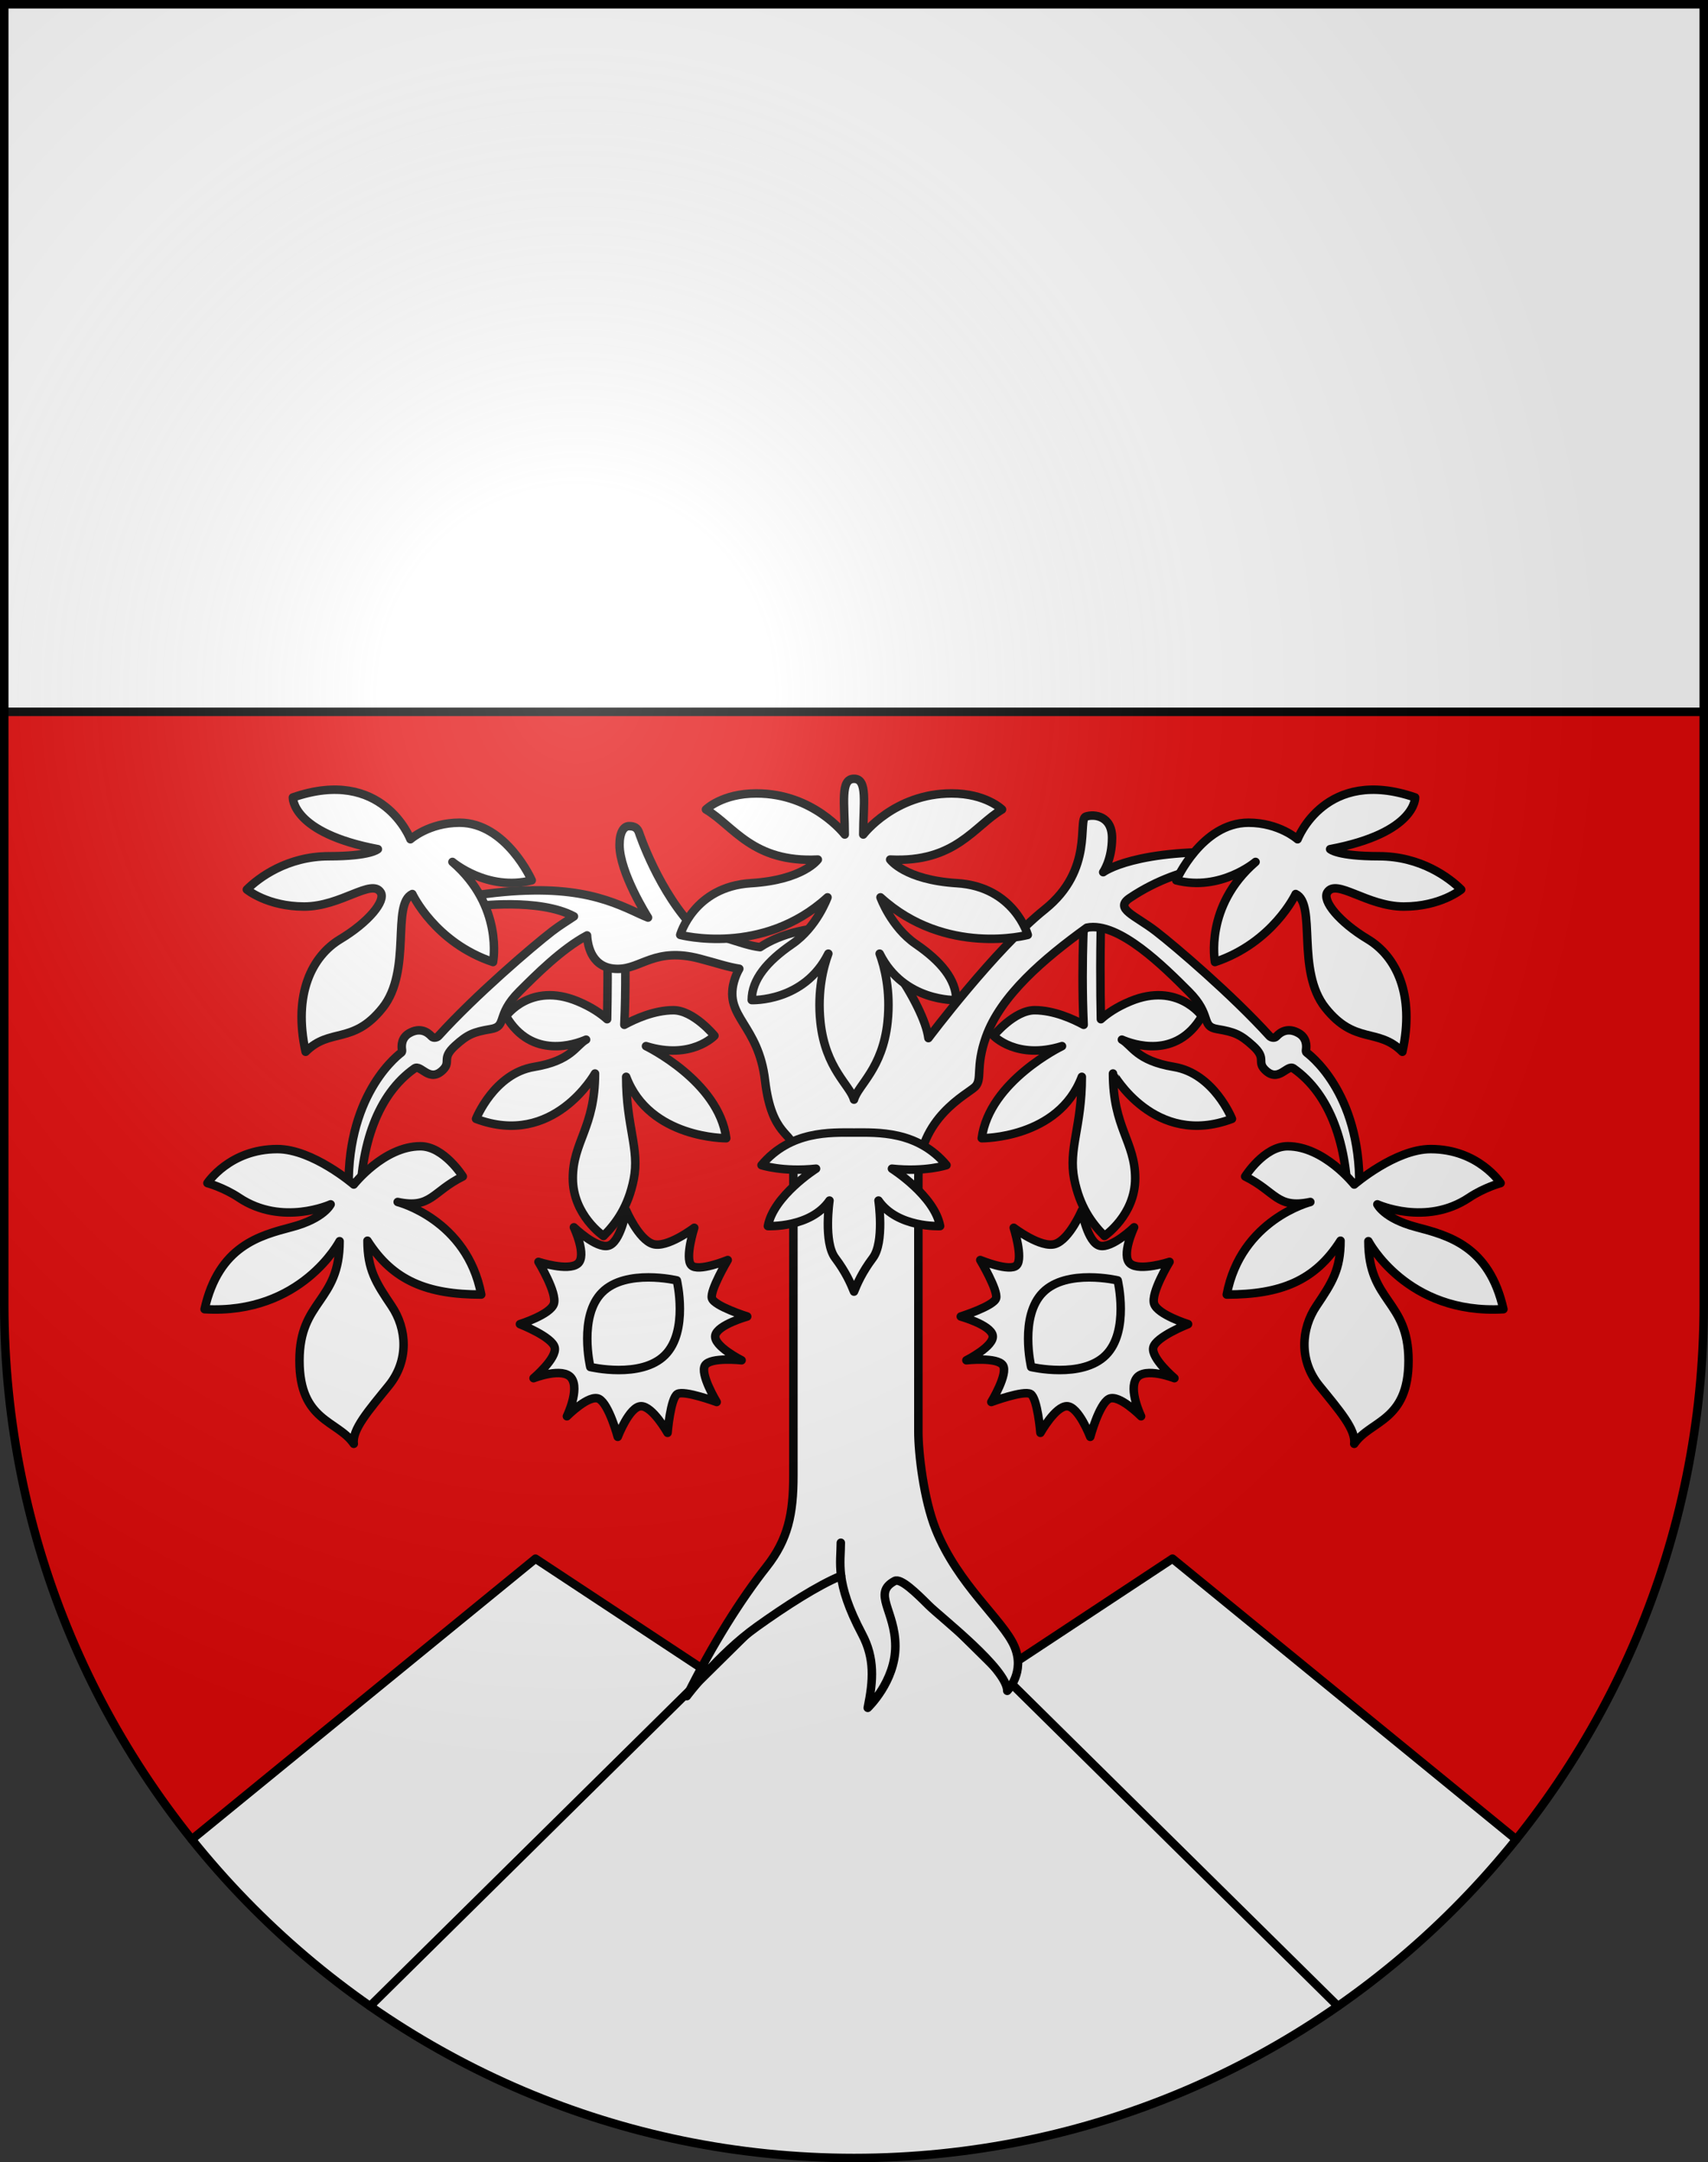 <?xml version="1.0" encoding="UTF-8" standalone="no"?>
<svg
   xmlns:dc="http://purl.org/dc/elements/1.1/"
   xmlns:cc="http://creativecommons.org/ns#"
   xmlns:rdf="http://www.w3.org/1999/02/22-rdf-syntax-ns#"
   xmlns:svg="http://www.w3.org/2000/svg"
   xmlns="http://www.w3.org/2000/svg"
   xmlns:xlink="http://www.w3.org/1999/xlink"
   xmlns:sodipodi="http://sodipodi.sourceforge.net/DTD/sodipodi-0.dtd"
   xmlns:inkscape="http://www.inkscape.org/namespaces/inkscape"
   height="763"
   width="603"
   version="1.0"
   id="svg20"
   sodipodi:version="0.32"
   inkscape:version="0.46"
   sodipodi:docname="Le_Mont-sur-Lausanne-coat_of_arms.svg"
   sodipodi:docbase="C:\Documents and Settings\Steve\Bureau\Blason Villages Suisse pour Wikipédia (par Delta-9)"
   inkscape:output_extension="org.inkscape.output.svg.inkscape">
  <rect width="100%" height="100%" fill="#333333" stroke="none"/>
  <defs
     id="defs29"><inkscape:perspective
   sodipodi:type="inkscape:persp3d"
   inkscape:vp_x="0 : 381.5 : 1"
   inkscape:vp_y="0 : 1000 : 0"
   inkscape:vp_z="603 : 381.5 : 1"
   inkscape:persp3d-origin="301.5 : 254.33333 : 1"
   id="perspective28" />
<linearGradient
   id="linearGradient2893">
  <stop
     style="stop-color:#ffffff;stop-opacity:0.314;"
     offset="0"
     id="stop2895" />
  <stop
     id="stop2897"
     offset="0.19"
     style="stop-color:#ffffff;stop-opacity:0.251;" />
  <stop
     style="stop-color:#6b6b6b;stop-opacity:0.125;"
     offset="0.6"
     id="stop2901" />
  <stop
     style="stop-color:#000000;stop-opacity:0.125;"
     offset="1"
     id="stop2899" />
</linearGradient>
<linearGradient
   id="linearGradient2955">
  <stop
     style="stop-color:white;stop-opacity:0;"
     offset="0"
     id="stop2965" />
  <stop
     style="stop-color:black;stop-opacity:0.646;"
     offset="1"
     id="stop2959" />
</linearGradient>
<radialGradient
   inkscape:collect="always"
   xlink:href="#linearGradient2893"
   id="radialGradient3236"
   gradientUnits="userSpaceOnUse"
   gradientTransform="matrix(1.215,1.531577e-24,1.464684e-23,1.267,-839.192,-490.489)"
   cx="858.042"
   cy="579.933"
   fx="858.042"
   fy="579.933"
   r="300" />
<inkscape:perspective
   id="perspective2720"
   inkscape:persp3d-origin="297.63751 : 280.63 : 1"
   inkscape:vp_z="595.27502 : 420.94501 : 1"
   inkscape:vp_y="0 : 1000 : 0"
   inkscape:vp_x="0 : 420.94501 : 1"
   sodipodi:type="inkscape:persp3d" />

	
	
	

	
	

		
	
		
		
		
		
	
		
		
		
		
	
			
			
		
			
			
			
			
			
			
		
			
			
		
			
			
		
				
				
			
				
				
			</defs>
  <sodipodi:namedview
     inkscape:window-height="968"
     inkscape:window-width="1280"
     inkscape:pageshadow="2"
     inkscape:pageopacity="0.0"
     guidetolerance="10.0"
     gridtolerance="10.0"
     objecttolerance="10.0"
     borderopacity="1.0"
     bordercolor="#666666"
     pagecolor="#ffffff"
     id="base"
     inkscape:zoom="0.92652193"
     inkscape:cx="173.53758"
     inkscape:cy="399.00713"
     inkscape:window-x="1280"
     inkscape:window-y="22"
     inkscape:current-layer="layer2"
     showgrid="false"
     showguides="true"
     inkscape:guide-bbox="true">
    <sodipodi:guide
       orientation="horizontal"
       position="761.5"
       id="guide1885" />
    <sodipodi:guide
       orientation="vertical"
       position="1.5"
       id="guide1887" />
    <sodipodi:guide
       orientation="horizontal"
       position="1.5"
       id="guide1889" />
    <sodipodi:guide
       orientation="vertical"
       position="601.5"
       id="guide1891" />
    <sodipodi:guide
       orientation="vertical"
       position="301.501"
       id="guide1893" />
  </sodipodi:namedview>
  <desc
     id="desc22">Coat of Arms of Canton of Freiburg (Fribourg)</desc>
  <g
     inkscape:groupmode="layer"
     id="layer1"
     inkscape:label="Fond écu"
     style="opacity:1;display:inline"
     sodipodi:insensitive="true">
    <path
       d="M 1.5,1.5 L 1.5,460.369 C 1.5,626.68 135.814,761.5 301.5,761.5 C 467.188,761.5 601.5,626.68 601.5,460.369 L 601.5,1.5 L 1.5,1.5 z"
       id="path2866"
       style="opacity:1;fill:#ffffff" />
    <path
       d="M 1.5,251.188 L 1.5,460.369 C 1.5,626.68 135.814,761.5 301.5,761.5 C 467.188,761.5 601.5,626.68 601.5,460.369 L 601.5,251.188 L 1.5,251.188 z"
       id="path2868"
       style="opacity:1;fill:#e20909" />
  </g>
  <g
     inkscape:groupmode="layer"
     id="layer2"
     inkscape:label="Meubles"
     style="opacity:1;display:inline"
     sodipodi:insensitive="true">
    <g
       id="g2886">
      <path
         id="path2663"
         d="M 67.728,649.079 C 122.717,717.626 206.997,761.5 301.499,761.5 C 396.002,761.5 480.282,717.626 535.27,649.079 L 413.945,550.016 L 301.499,624.199 L 189.053,550.016 L 67.728,649.079 z"
         style="fill:#ffffff" />
      <path
         id="path2665"
         d="M 535.271,649.079 L 413.946,550.016 L 301.5,624.199 L 189.054,550.016 L 67.728,649.079"
         style="fill:none;stroke:#000000;stroke-width:3;stroke-linecap:round;stroke-linejoin:round" />
      <path
         id="path2667"
         d="M 472.341,707.909 L 301.499,539.245 L 130.657,707.908 C 179.141,741.686 238.011,761.5 301.499,761.5 C 364.988,761.499 423.858,741.686 472.341,707.909 z"
         style="fill:#ffffff" />
      <path
         id="path2669"
         d="M 472.341,707.909 L 301.499,539.245 L 130.657,707.908"
         style="fill:none;stroke:#000000;stroke-width:3;stroke-linecap:round;stroke-linejoin:round" />
    </g>
    <g
       id="g2870">
      <path
         style="fill:#ffffff;stroke:#000000;stroke-width:3;stroke-linecap:round;stroke-linejoin:round"
         d="M 434.934,394.817 C 434.934,394.817 428.601,378.817 414.434,376.484 C 401.218,374.307 399.677,368.869 396.08,366.863 C 399.784,368.48 415.296,374.046 424.35,358.567 C 424.35,358.567 415.756,346.423 399.1,353.317 C 394.114,355.381 390.792,357.74 388.665,359.652 C 388.462,350.193 388.311,334.356 388.933,316.649 L 383.1,317.482 C 383.1,317.482 381.515,337.857 382.582,361.629 C 378.863,359.606 372.029,356.482 365.267,356.482 C 358.1,356.482 350.767,365.482 350.767,365.482 C 350.767,365.482 358.934,374.149 374.934,369.149 C 374.934,369.149 349.266,381.482 346.6,401.649 C 346.6,401.649 373.685,401.899 381.934,379.982 C 381.934,397.649 377.112,405.375 379.267,416.149 C 381.184,425.732 385.351,431.566 389.934,436.149 C 389.934,436.149 400.767,428.816 400.767,415.816 C 400.767,402.816 392.934,397.983 392.934,378.816 C 392.934,378.817 407.601,405.151 434.934,394.817 z"
         id="path2675" />
      <path
         style="fill:#ffffff;stroke:#000000;stroke-width:3;stroke-linecap:round;stroke-linejoin:round"
         d="M 228.065,369.15 C 244.065,374.15 252.232,365.483 252.232,365.483 C 252.232,365.483 244.899,356.483 237.732,356.483 C 230.969,356.483 224.135,359.607 220.417,361.63 C 221.006,348.512 220.787,336.438 220.473,328.242 L 214.346,326.71 C 214.627,340.259 214.498,352.028 214.335,359.652 C 212.208,357.74 208.887,355.381 203.9,353.317 C 187.244,346.423 178.65,358.567 178.65,358.567 C 187.704,374.046 203.215,368.48 206.92,366.863 C 203.323,368.869 201.782,374.307 188.566,376.484 C 174.399,378.817 168.066,394.817 168.066,394.817 C 195.399,405.15 210.066,378.817 210.066,378.817 C 210.066,397.984 202.233,402.817 202.233,415.817 C 202.233,428.817 213.066,436.15 213.066,436.15 C 217.649,431.567 221.816,425.733 223.733,416.15 C 225.888,405.376 221.066,397.65 221.066,379.983 C 229.315,401.9 256.4,401.65 256.4,401.65 C 253.733,381.484 228.065,369.15 228.065,369.15 z"
         id="path2677" />
      <path
         style="fill:#ffffff;stroke:#000000;stroke-width:3;stroke-linecap:round;stroke-linejoin:round"
         d="M 461.301,371.419 C 461.063,371.238 461.02,370.866 461.088,370.407 C 461.288,369.074 461.328,366.261 458.6,364.649 C 454.703,362.347 452.006,364.216 450.639,365.725 C 449.951,366.483 448.673,366.109 448.197,365.584 C 435.014,351.067 415.177,334.118 408.1,328.649 C 400.767,322.982 393.246,320.696 398.85,316.899 C 418.1,303.899 438.35,304.649 438.35,304.649 L 438.35,300.899 C 400.85,299.149 389.475,307.774 389.475,307.774 C 389.475,307.774 392.6,303.399 392.6,295.649 C 392.6,287.899 386.35,287.149 383.35,288.149 C 380.35,289.149 386.35,306.899 368.85,320.899 C 351.35,334.899 327.767,366.316 327.767,366.316 C 326.434,354.816 307.6,326.816 299.499,326.816 C 286.276,326.816 275.532,329.424 268.348,334.231 C 264.853,333.786 261.804,332.76 254.849,330.524 C 251.921,329.583 248.964,328.964 245.905,328.36 L 245.906,328.36 C 232.603,315.056 225.599,293.774 225.599,293.774 C 225.023,292.148 223.974,291.524 222.099,291.524 C 220.224,291.524 218.724,293.649 218.724,298.149 C 218.724,307.953 228.641,323.564 228.783,323.788 C 227.82,323.4 226.846,322.99 225.849,322.524 C 214.599,317.274 200.474,310.774 165.724,316.274 L 167.599,319.816 C 167.599,319.816 190.319,316.762 202.626,323.372 C 200.513,324.821 197.693,326.489 194.898,328.649 C 187.821,334.118 167.984,351.067 154.801,365.584 C 154.324,366.109 153.046,366.482 152.359,365.725 C 150.992,364.217 148.296,362.347 144.398,364.649 C 141.669,366.261 141.71,369.073 141.91,370.407 C 141.978,370.865 141.935,371.238 141.697,371.419 C 138.845,373.584 120.475,389.018 123.398,425.316 L 127.148,425.649 C 127.148,403.899 133.453,386.088 146.336,377.024 C 148.586,375.441 151.614,382.309 156.399,377.524 C 159.399,374.524 155.644,373.594 160.69,369.007 C 165.09,365.007 167.232,364.149 173.232,363.149 C 179.232,362.149 174.899,358.316 183.315,349.899 C 189.017,344.197 198.334,334.829 207.255,330.088 C 207.476,333.969 209.035,341.899 218.1,341.899 C 226.475,341.899 231.235,334.161 246.975,338.274 C 253.235,339.91 256.516,341.126 261.007,341.857 C 260.179,343.306 259.536,344.847 259.1,346.482 C 255.767,358.982 267.767,361.482 270.1,381.315 C 272.433,401.148 280.1,399.648 280.1,405.398 C 280.1,405.398 280.1,487.898 280.1,520.648 C 280.1,534.148 278.257,543.176 270.6,552.898 C 261.475,564.483 251.587,580.136 242.475,598.523 C 242.475,598.523 253.273,583.985 267.179,574.035 C 277.223,566.847 288.821,559.367 296.941,556.065 C 297.569,560.998 299.417,567.329 304.35,576.648 C 308.85,585.148 308.35,592.898 306.35,602.648 C 306.35,602.648 316.1,593.398 316.1,580.898 C 316.1,568.398 307.835,562.185 315.85,557.898 C 318.002,556.747 323.558,562.178 327.811,566.431 C 332.064,570.684 355.6,588.898 355.6,596.648 C 355.6,596.648 362.1,590.148 358.1,580.898 C 354.1,571.648 338.194,559.257 330.35,539.648 C 326.1,529.023 324.225,512.773 324.225,505.273 C 324.225,505.273 324.225,436.315 324.225,415.315 C 324.225,394.315 341.6,386.148 344.267,383.482 C 346.934,380.816 344.267,376.649 348.1,365.899 C 353.29,351.344 368.371,338.4 383.704,327.357 L 383.704,327.357 C 394.975,325.065 411.268,341.482 419.684,349.899 C 428.1,358.316 423.767,362.149 429.767,363.149 C 435.767,364.149 437.909,365.006 442.309,369.007 C 447.355,373.594 443.6,374.524 446.6,377.524 C 451.384,382.309 454.413,375.441 456.663,377.024 C 469.546,386.088 475.851,403.899 475.851,425.649 L 479.601,425.316 C 482.523,389.018 464.152,373.584 461.301,371.419 z"
         id="path2681" />
      <path
         style="fill:none;stroke:#000000;stroke-width:3;stroke-linecap:round"
         d="M 296.85,544.4 C 296.85,547.937 296.342,551.368 296.941,556.067"
         id="path2683" />
      <path
         style="fill:#ffffff;stroke:#000000;stroke-width:3;stroke-linecap:round;stroke-linejoin:round"
         d="M 478.101,417.984 C 478.101,417.984 467.435,404.484 454.601,404.484 C 446.267,404.484 439.601,415.151 439.601,415.151 C 450.434,420.485 450.768,426.651 462.601,424.151 C 462.601,424.151 438.101,430.318 433.101,456.818 C 452.101,456.818 464.267,451.985 473.267,437.818 C 473.267,447.985 470.268,452.651 464.768,460.818 C 459.268,468.985 458.602,480.152 465.768,488.985 C 472.934,497.818 478.768,504.485 478.101,509.485 C 483.768,501.151 497.268,501.651 497.268,480.151 C 497.268,458.651 483.101,459.652 483.101,437.985 C 483.101,437.985 496.602,463.985 530.768,461.985 C 525.768,439.651 511.267,435.985 499.934,432.985 C 488.601,429.985 486.268,424.985 486.268,424.985 C 486.268,424.985 503.369,432.804 518.601,422.651 C 524.101,418.985 529.768,417.485 529.768,417.485 C 529.768,417.485 521.934,405.485 505.101,405.485 C 492.601,405.483 478.101,417.984 478.101,417.984 z"
         id="path2687" />
      <path
         style="fill:#ffffff;stroke:#000000;stroke-width:3;stroke-linecap:round;stroke-linejoin:round"
         d="M 124.898,417.984 C 124.898,417.984 135.564,404.484 148.398,404.484 C 156.732,404.484 163.398,415.151 163.398,415.151 C 152.565,420.485 152.231,426.651 140.398,424.151 C 140.398,424.151 164.898,430.318 169.898,456.818 C 150.898,456.818 138.732,451.985 129.732,437.818 C 129.732,447.985 132.731,452.651 138.231,460.818 C 143.731,468.985 144.397,480.152 137.231,488.985 C 130.065,497.818 124.231,504.485 124.898,509.485 C 119.231,501.151 105.731,501.651 105.731,480.151 C 105.731,458.651 119.898,459.652 119.898,437.985 C 119.898,437.985 106.397,463.985 72.231,461.985 C 77.231,439.651 91.732,435.985 103.065,432.985 C 114.398,429.985 116.731,424.985 116.731,424.985 C 116.731,424.985 99.63,432.804 84.398,422.651 C 78.898,418.985 73.231,417.485 73.231,417.485 C 73.231,417.485 81.065,405.485 97.898,405.485 C 110.398,405.483 124.898,417.984 124.898,417.984 z"
         id="path2689" />
      <path
         style="fill:#ffffff;stroke:#000000;stroke-width:3;stroke-linecap:round;stroke-linejoin:round"
         d="M 458.1,296.15 C 458.1,296.15 467.85,270.4 499.6,281.4 C 499.6,281.4 500.1,293.9 469.6,299.65 C 469.6,299.65 472.1,302.15 486.85,302.15 C 501.6,302.15 511.725,309.775 515.85,313.9 C 515.85,313.9 508.6,319.9 495.6,319.9 C 482.6,319.9 471.76,309.843 468.6,314.9 C 466.725,317.9 472.85,325.4 482.85,331.4 C 492.85,337.4 499.601,350.817 495.101,371.15 C 486.434,362.483 478.434,368.817 467.934,355.65 C 457.434,342.483 464.934,318.983 457.434,315.483 C 457.434,315.483 449.434,332.65 428.934,339.483 C 428.934,339.483 425.1,319.816 443.267,304.15 C 443.267,304.15 430.933,314.65 415.267,310.65 C 415.267,310.65 424.267,290.317 440.767,290.317 C 451.601,290.317 458.1,296.15 458.1,296.15 z"
         id="path2691" />
      <path
         style="fill:#ffffff;stroke:#000000;stroke-width:3;stroke-linecap:round;stroke-linejoin:round"
         d="M 144.899,296.15 C 144.899,296.15 135.149,270.4 103.399,281.4 C 103.399,281.4 102.899,293.9 133.399,299.65 C 133.399,299.65 130.899,302.15 116.149,302.15 C 101.399,302.15 91.274,309.775 87.149,313.9 C 87.149,313.9 94.399,319.9 107.399,319.9 C 120.399,319.9 131.239,309.843 134.399,314.9 C 136.274,317.9 130.149,325.4 120.149,331.4 C 110.149,337.4 103.398,350.817 107.898,371.15 C 116.565,362.483 124.565,368.817 135.065,355.65 C 145.565,342.483 138.065,318.983 145.565,315.483 C 145.565,315.483 153.565,332.65 174.065,339.483 C 174.065,339.483 177.899,319.816 159.732,304.15 C 159.732,304.15 172.066,314.65 187.732,310.65 C 187.732,310.65 178.732,290.317 162.232,290.317 C 151.398,290.317 144.899,296.15 144.899,296.15 z"
         id="path2693" />
      <path
         style="fill:#ffffff;stroke:#000000;stroke-width:3;stroke-linecap:round;stroke-linejoin:round"
         d="M 314.899,412.4 C 326.649,413.65 334.149,411.15 334.149,411.15 C 323.899,398.9 309.649,399.65 301.5,399.65 C 293.351,399.65 279.101,398.9 268.851,411.15 C 268.851,411.15 276.351,413.65 288.101,412.4 C 288.101,412.4 273.101,421.9 271.101,432.65 C 271.101,432.65 286.101,433.4 292.851,423.65 C 292.851,423.65 290.665,438.339 294.851,443.9 C 298.627,448.918 300.4,453.025 301.5,455.775 C 302.601,453.025 304.373,448.918 308.149,443.9 C 312.335,438.339 310.149,423.65 310.149,423.65 C 316.899,433.4 331.899,432.65 331.899,432.65 C 329.899,421.9 314.899,412.4 314.899,412.4 z"
         id="path2695" />
      <path
         style="fill:#ffffff;stroke:#000000;stroke-width:3;stroke-linecap:round;stroke-linejoin:round"
         d="M 362.85,329.9 C 362.85,329.9 358.1,312.9 337.85,311.65 C 319.343,310.507 314.267,303.317 314.267,303.317 C 337.267,304.484 343.934,291.484 353.766,285.65 C 353.766,285.65 348.1,279.983 335.934,279.983 C 315.768,279.983 304.767,294.483 304.767,294.483 C 304.767,283.483 306.433,274.816 301.499,274.816 C 296.565,274.816 298.231,283.483 298.231,294.483 C 298.231,294.483 287.23,279.983 267.064,279.983 C 254.898,279.983 249.232,285.65 249.232,285.65 C 259.064,291.483 265.731,304.483 288.731,303.317 C 288.731,303.317 283.655,310.508 265.148,311.65 C 244.898,312.9 240.148,329.9 240.148,329.9 C 240.148,329.9 269.148,337.65 292.148,316.65 C 292.148,316.65 288.398,327.15 279.648,333.15 C 270.898,339.15 265.398,345.65 265.398,352.9 C 265.398,352.9 283.937,353.669 292.442,336.522 C 290.791,340.976 288.472,349.569 289.648,360.65 C 291.398,377.15 300.099,382.9 301.499,388.025 C 302.898,382.9 311.6,377.15 313.35,360.65 C 314.525,349.569 312.206,340.976 310.555,336.522 C 319.061,353.669 337.6,352.9 337.6,352.9 C 337.6,345.65 332.1,339.15 323.35,333.15 C 314.6,327.15 310.85,316.65 310.85,316.65 C 333.85,337.65 362.85,329.9 362.85,329.9 z"
         id="path2697" />
      <path
         id="path2703"
         d="M 381.921,427.18 C 381.921,427.18 377.594,437.28 372.574,438.954 C 367.554,440.628 357.892,433.25 357.892,433.25 C 357.892,433.25 361.275,443.909 358.958,446.447 C 356.641,448.985 346.078,444.634 346.078,444.634 C 346.078,444.634 352.435,455.342 351.663,458.109 C 350.891,460.876 339.198,464.562 339.198,464.562 C 339.198,464.562 349.703,467.491 350.463,471.23 C 351.223,474.969 341.178,480.008 341.178,480.008 C 341.178,480.008 352.109,478.789 354.075,481.773 C 356.041,484.757 349.977,494.729 349.977,494.729 C 349.977,494.729 361.372,490.514 363.829,491.9 C 366.286,493.286 367.317,505.613 367.317,505.613 C 367.317,505.613 372.612,496.146 376.708,496.222 C 380.804,496.298 384.905,507.026 384.905,507.026 C 384.905,507.026 388.004,495.552 391.468,493.659 C 394.932,491.766 402.855,499.768 402.855,499.768 C 402.855,499.768 398.296,490.364 401.249,486.303 C 404.202,482.242 414.626,486.331 414.626,486.331 C 414.626,486.331 406.313,479.289 407.162,475.509 C 408.011,471.729 419.438,467.255 419.438,467.255 C 419.438,467.255 408.723,463.915 407.461,460.083 C 406.199,456.251 412.895,445.283 412.895,445.283 C 412.895,445.283 402.499,448.693 399.06,445.946 C 395.621,443.199 400.391,433.083 400.391,433.083 C 400.391,433.083 392.56,440.639 388.269,439.595 C 383.978,438.551 381.921,427.18 381.921,427.18 z"
         style="fill:#ffffff;stroke:#000000;stroke-width:3;stroke-linecap:round;stroke-linejoin:round" />
      <path
         id="path2705"
         d="M 390.4,478.183 C 398.838,469.745 394.598,451.826 394.598,451.826 C 394.598,451.826 376.678,447.586 368.241,456.024 C 359.803,464.462 364.042,482.382 364.042,482.382 C 364.042,482.382 381.962,486.622 390.4,478.183 z"
         style="fill:#ffffff;stroke:#000000;stroke-width:3;stroke-linecap:round;stroke-linejoin:round" />
      <path
         id="path2709"
         d="M 221.077,427.18 C 221.077,427.18 225.404,437.28 230.424,438.954 C 235.444,440.628 245.106,433.25 245.106,433.25 C 245.106,433.25 241.723,443.909 244.04,446.447 C 246.357,448.985 256.92,444.634 256.92,444.634 C 256.92,444.634 250.563,455.342 251.335,458.109 C 252.107,460.876 263.8,464.562 263.8,464.562 C 263.8,464.562 253.295,467.491 252.535,471.23 C 251.775,474.969 261.82,480.008 261.82,480.008 C 261.82,480.008 250.889,478.789 248.923,481.773 C 246.957,484.757 253.021,494.729 253.021,494.729 C 253.021,494.729 241.626,490.514 239.169,491.9 C 236.712,493.286 235.681,505.613 235.681,505.613 C 235.681,505.613 230.386,496.146 226.29,496.222 C 222.194,496.298 218.093,507.026 218.093,507.026 C 218.093,507.026 214.994,495.552 211.53,493.659 C 208.066,491.766 200.143,499.768 200.143,499.768 C 200.143,499.768 204.702,490.364 201.749,486.303 C 198.796,482.242 188.372,486.331 188.372,486.331 C 188.372,486.331 196.685,479.289 195.836,475.509 C 194.987,471.729 183.56,467.255 183.56,467.255 C 183.56,467.255 194.275,463.915 195.537,460.083 C 196.799,456.251 190.103,445.283 190.103,445.283 C 190.103,445.283 200.499,448.693 203.938,445.946 C 207.377,443.199 202.607,433.083 202.607,433.083 C 202.607,433.083 210.438,440.639 214.729,439.595 C 219.02,438.551 221.077,427.18 221.077,427.18 z"
         style="fill:#ffffff;stroke:#000000;stroke-width:3;stroke-linecap:round;stroke-linejoin:round" />
      <path
         id="path2711"
         d="M 234.758,478.183 C 243.196,469.745 238.956,451.826 238.956,451.826 C 238.956,451.826 221.036,447.586 212.599,456.024 C 204.161,464.462 208.4,482.382 208.4,482.382 C 208.4,482.382 226.32,486.622 234.758,478.183 z"
         style="fill:#ffffff;stroke:#000000;stroke-width:3;stroke-linecap:round;stroke-linejoin:round" />
    </g>
    <line
       style="fill:none;stroke:#000000;stroke-width:3"
       id="line2592"
       x1="1.5"
       y1="251.188"
       x2="601.497"
       y2="251.188" />
  </g>
  <g
     inkscape:groupmode="layer"
     id="layer3"
     inkscape:label="Reflet final"
     style="display:inline"
     sodipodi:insensitive="true">
    <path
       style="fill:url(#radialGradient3236);fill-opacity:1"
       d="M 1.5,1.5 L 1.5,460.368 C 1.5,626.679 135.815,761.5 301.5,761.5 C 467.185,761.5 601.5,626.679 601.5,460.368 L 601.5,1.5 L 1.5,1.5 z "
       id="path2346" />
  </g>
  <g
     inkscape:groupmode="layer"
     id="layer4"
     inkscape:label="Contour final"
     style="display:inline"
     sodipodi:insensitive="true">
    <path
       style="fill:none;fill-opacity:1;stroke:#000000;stroke-width:3;stroke-miterlimit:4;stroke-dasharray:none;stroke-opacity:1"
       d="M 1.5,1.5 L 1.5,460.368 C 1.5,626.679 135.815,761.5 301.5,761.5 C 467.185,761.5 601.5,626.679 601.5,460.368 L 601.5,1.5 L 1.5,1.5 z "
       id="path3239" />
  </g>
</svg>
